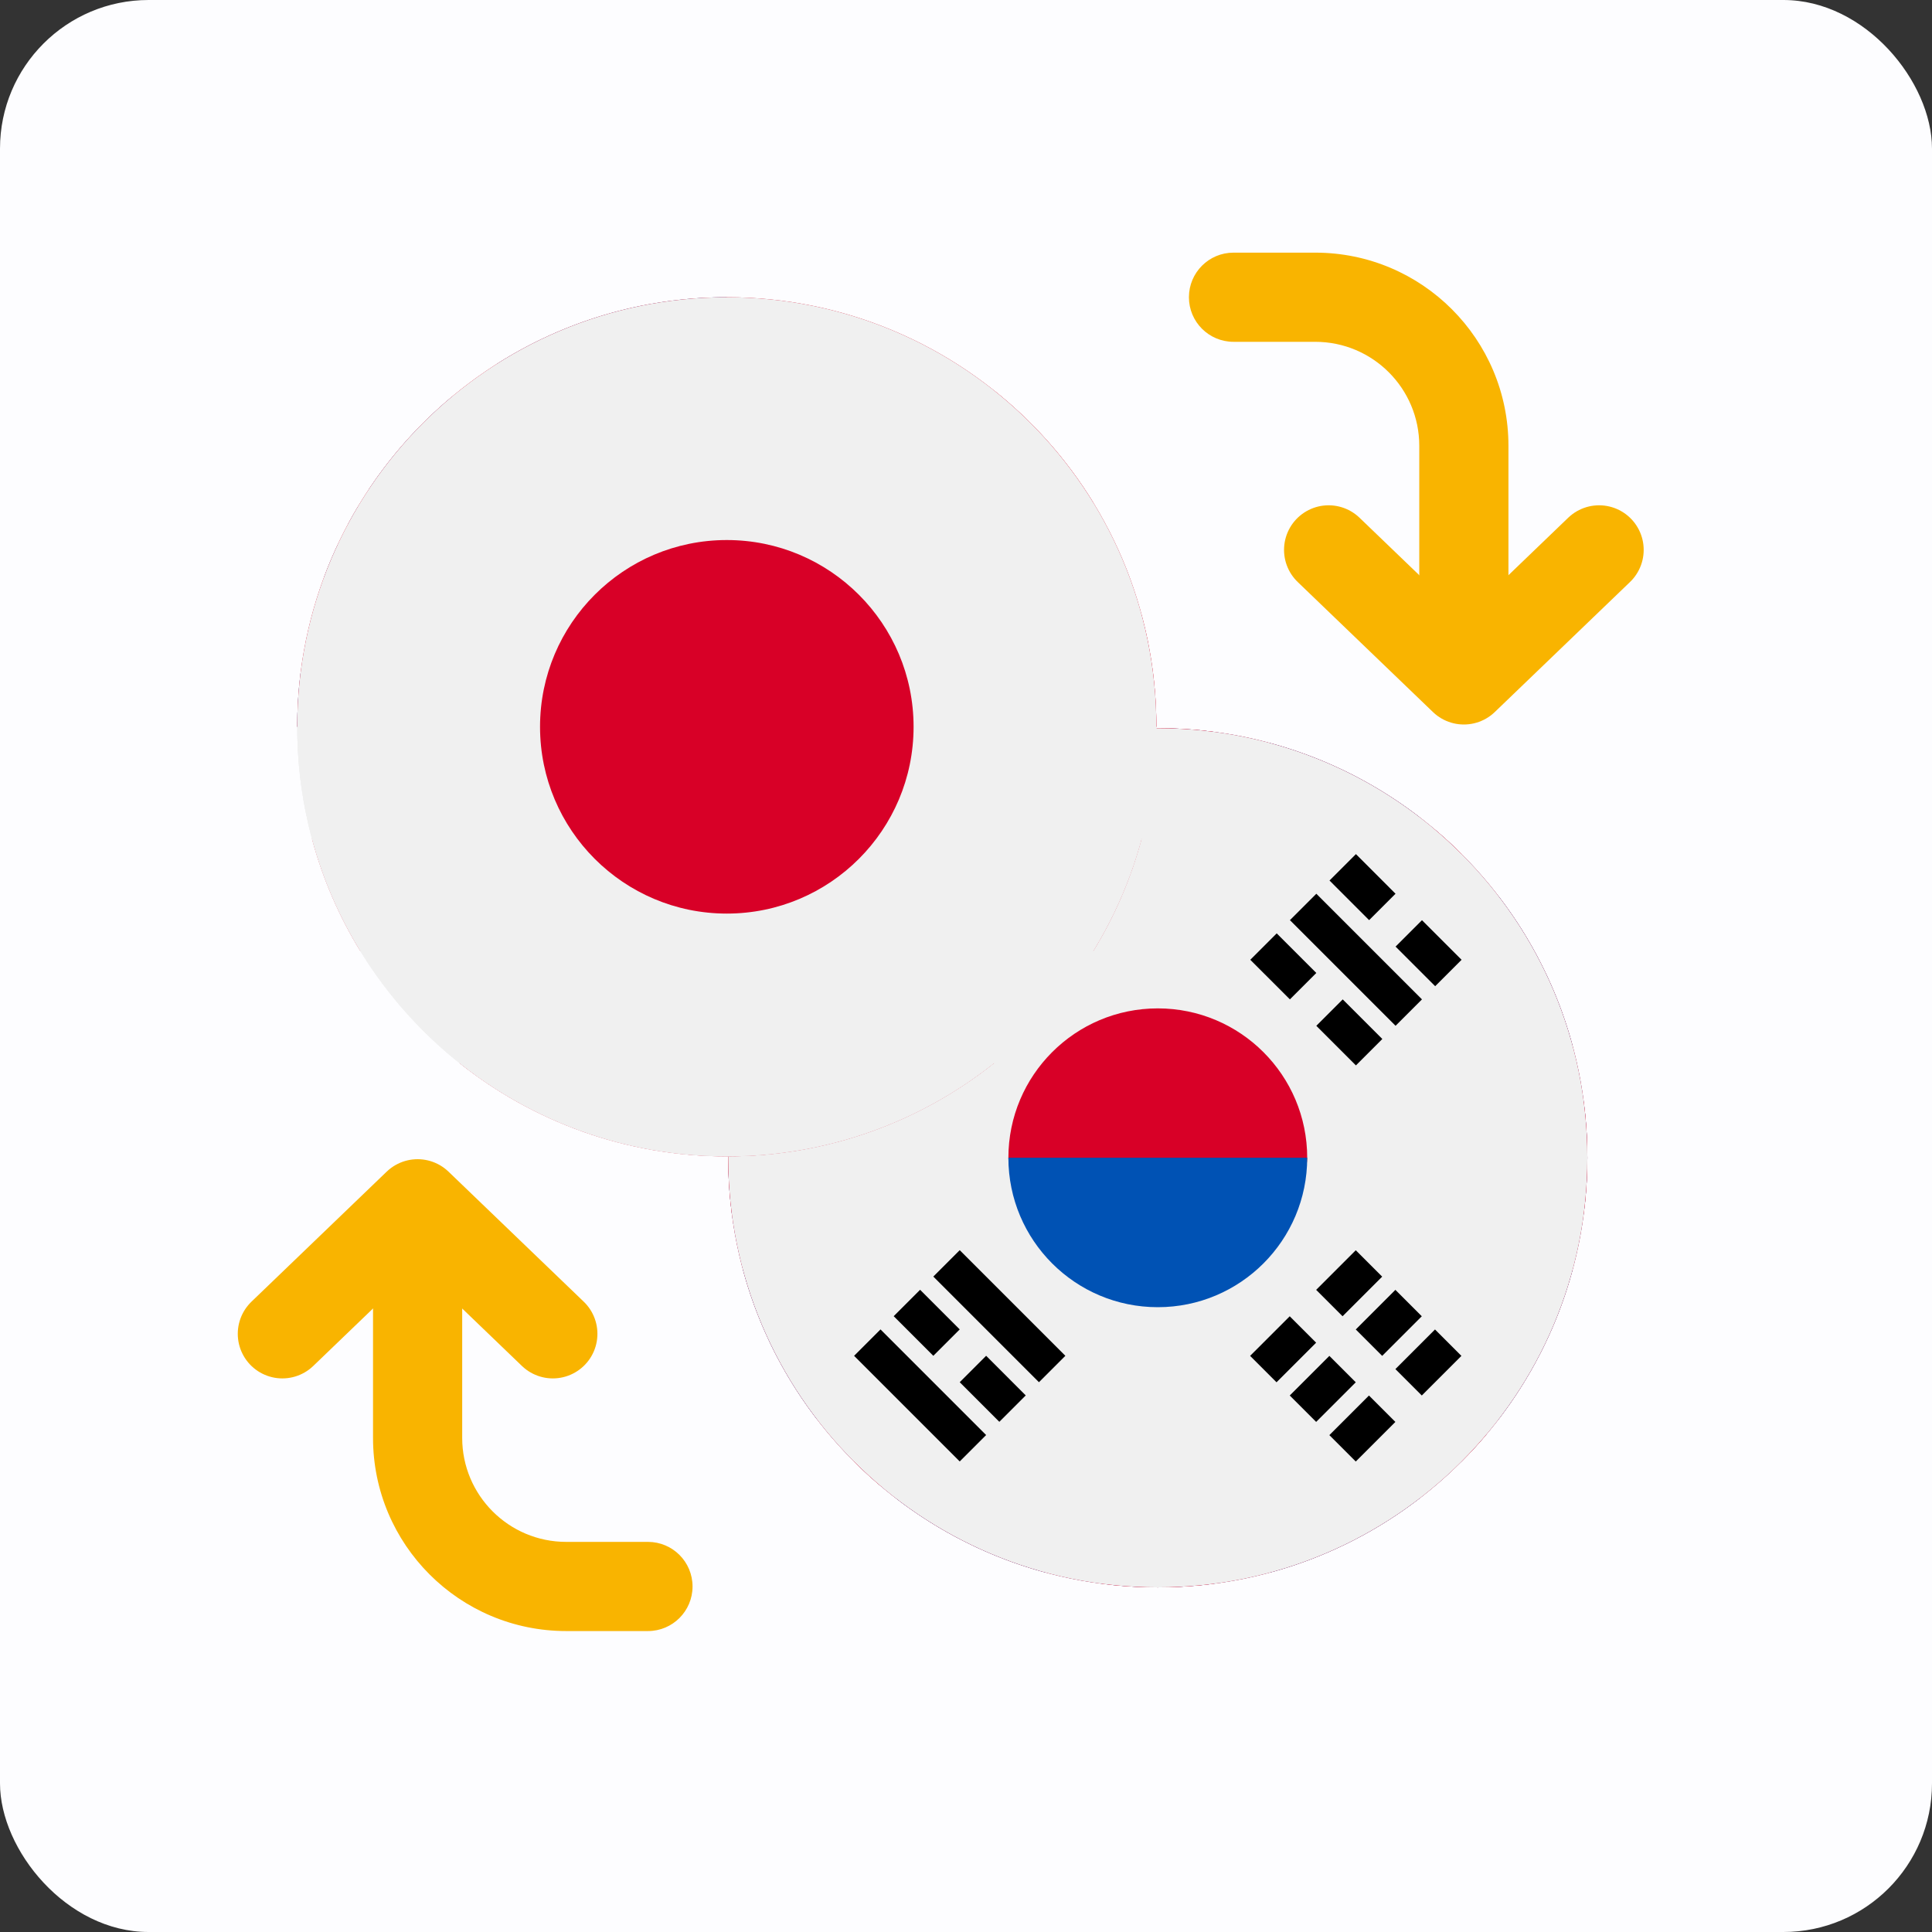 <svg width="130" height="130" viewBox="0 0 130 130" fill="none" xmlns="http://www.w3.org/2000/svg">
<rect x="0" y="0" width="130" height="130" fill="#333333" stroke="none"/>
<rect width="130" height="130" rx="10" fill="#FDFDFF"/>
<path d="M83 17C81.343 17 80 18.343 80 20C80 21.657 81.343 23 83 23L83 17ZM88.5 20L88.5 17L88.5 20ZM83 23L88.5 23L88.5 17L83 17L83 23ZM95.5 30V44.5H101.5V30H95.5ZM88.5 23C92.366 23 95.5 26.134 95.5 30H101.5C101.5 22.82 95.68 17 88.5 17L88.5 23Z" fill="#F9B400"/>
<path d="M43.6 109.75C45.257 109.75 46.6 108.407 46.6 106.75C46.6 105.093 45.257 103.75 43.6 103.75L43.6 109.75ZM38.1 106.75L38.1 109.75L38.1 106.75ZM43.6 103.75L38.1 103.75L38.1 109.75L43.6 109.75L43.6 103.75ZM31.1 96.75V82.25H25.1V96.75H31.1ZM38.1 103.75C34.234 103.75 31.1 100.616 31.1 96.75H25.1C25.1 103.93 30.92 109.75 38.1 109.75L38.1 103.75Z" fill="#F9B400"/>
<g clip-path="url(#clip0_240_4955)">
<path d="M77.905 106.81C93.869 106.81 106.81 93.869 106.81 77.905C106.81 61.941 93.869 49 77.905 49C61.941 49 49 61.941 49 77.905C49 93.869 61.941 106.81 77.905 106.81Z" fill="#0052B4"/>
<path d="M77.905 60.31L78.841 63.191H81.869L79.419 64.971L80.355 67.851L77.905 66.071L75.455 67.851L76.391 64.971L73.94 63.191H76.969L77.905 60.31Z" fill="#FFDA44"/>
<path d="M65.464 65.464L68.162 66.838L70.303 64.697L69.83 67.688L72.528 69.063L69.537 69.537L69.063 72.528L67.688 69.83L64.697 70.304L66.839 68.162L65.464 65.464Z" fill="#FFDA44"/>
<path d="M60.31 77.906L63.191 76.97V73.941L64.971 76.392L67.851 75.456L66.071 77.906L67.851 80.356L64.971 79.42L63.191 81.87V78.842L60.31 77.906Z" fill="#FFDA44"/>
<path d="M65.464 90.346L66.838 87.647L64.697 85.506L67.688 85.98L69.063 83.281L69.537 86.272L72.528 86.746L69.83 88.121L70.303 91.112L68.162 88.971L65.464 90.346Z" fill="#FFDA44"/>
<path d="M77.905 95.499L76.969 92.619H73.94L76.391 90.839L75.455 87.959L77.905 89.739L80.355 87.959L79.419 90.839L81.869 92.619H78.841L77.905 95.499Z" fill="#FFDA44"/>
<path d="M90.347 90.346L87.648 88.971L85.507 91.112L85.98 88.121L83.282 86.746L86.273 86.272L86.747 83.281L88.122 85.98L91.113 85.506L88.971 87.647L90.347 90.346Z" fill="#FFDA44"/>
<path d="M95.499 77.906L92.619 78.842V81.87L90.839 79.42L87.959 80.356L89.739 77.906L87.959 75.456L90.839 76.392L92.619 73.941V76.97L95.499 77.906Z" fill="#FFDA44"/>
<path d="M90.347 65.464L88.972 68.162L91.113 70.303L88.122 69.829L86.747 72.528L86.273 69.537L83.282 69.063L85.98 67.688L85.507 64.697L87.648 66.838L90.347 65.464Z" fill="#FFDA44"/>
</g>
<g clip-path="url(#clip1_240_4955)">
<path d="M77.905 106.81C93.869 106.81 106.81 93.869 106.81 77.905C106.81 61.941 93.869 49 77.905 49C61.941 49 49 61.941 49 77.905C49 93.869 61.941 106.81 77.905 106.81Z" fill="#F0F0F0"/>
<path d="M54.975 60.307C52.704 63.261 50.992 66.665 49.995 70.364H65.032L54.975 60.307Z" fill="#0052B4"/>
<path d="M105.813 70.364C104.816 66.665 103.104 63.261 100.834 60.307L90.776 70.364H105.813Z" fill="#0052B4"/>
<path d="M49.995 85.445C50.992 89.144 52.704 92.549 54.975 95.503L65.032 85.445H49.995Z" fill="#0052B4"/>
<path d="M95.502 54.976C92.548 52.705 89.143 50.993 85.444 49.996V65.033L95.502 54.976Z" fill="#0052B4"/>
<path d="M60.307 100.835C63.261 103.105 66.665 104.817 70.364 105.814V90.777L60.307 100.835Z" fill="#0052B4"/>
<path d="M70.364 49.996C66.665 50.993 63.261 52.705 60.307 54.976L70.364 65.033V49.996Z" fill="#0052B4"/>
<path d="M85.445 105.814C89.144 104.817 92.549 103.105 95.503 100.835L85.445 90.777V105.814Z" fill="#0052B4"/>
<path d="M90.776 85.445L100.834 95.503C103.104 92.549 104.816 89.144 105.813 85.445H90.776Z" fill="#0052B4"/>
<path d="M106.565 74.135H81.675H81.675V49.245C80.441 49.084 79.183 49 77.905 49C76.627 49 75.369 49.084 74.135 49.245V74.135V74.135H49.245C49.084 75.369 49 76.627 49 77.905C49 79.183 49.084 80.441 49.245 81.675H74.135H74.135V106.565C75.369 106.726 76.627 106.81 77.905 106.81C79.183 106.81 80.441 106.726 81.675 106.565V81.675V81.675H106.565C106.726 80.441 106.81 79.183 106.81 77.905C106.81 76.627 106.726 75.369 106.565 74.135V74.135Z" fill="#D80027"/>
<path d="M85.445 85.445L98.344 98.344C98.937 97.751 99.503 97.131 100.043 96.488L89 85.445H85.445V85.445Z" fill="#D80027"/>
<path d="M70.364 85.445H70.364L57.466 98.344C58.059 98.937 58.679 99.503 59.322 100.043L70.364 89V85.445Z" fill="#D80027"/>
<path d="M70.364 70.366V70.365L57.466 57.467C56.872 58.06 56.306 58.68 55.767 59.322L66.81 70.365H70.364V70.366Z" fill="#D80027"/>
<path d="M85.445 70.365L98.344 57.467C97.751 56.873 97.131 56.307 96.488 55.768L85.445 66.811V70.365Z" fill="#D80027"/>
</g>
<g clip-path="url(#clip2_240_4955)">
<path d="M77.905 106.81C93.869 106.81 106.81 93.869 106.81 77.905C106.81 61.941 93.869 49 77.905 49C61.941 49 49 61.941 49 77.905C49 93.869 61.941 106.81 77.905 106.81Z" fill="#D80027"/>
<path d="M64.819 66.592L67.315 74.27H75.388L68.862 79.023L71.357 86.701L64.819 81.959L58.282 86.701L60.788 79.023L54.251 74.27H62.324L64.819 66.592Z" fill="#FFDA44"/>
<path d="M83.269 93.77L81.36 91.422L78.538 92.517L80.175 89.977L78.267 87.617L81.191 88.396L82.84 85.856L82.998 88.882L85.933 89.661L83.099 90.745L83.269 93.77Z" fill="#FFDA44"/>
<path d="M87.063 86.883L87.966 83.992L85.493 82.242L88.519 82.197L89.411 79.307L90.394 82.175L93.419 82.141L90.992 83.947L91.963 86.815L89.49 85.065L87.063 86.883Z" fill="#FFDA44"/>
<path d="M92.178 70.218L90.845 72.939L93.013 75.05L90.021 74.621L88.689 77.331L88.169 74.35L85.166 73.921L87.853 72.51L87.334 69.518L89.502 71.629L92.178 70.218Z" fill="#FFDA44"/>
<path d="M83.348 61.975L83.122 64.989L85.934 66.13L82.987 66.852L82.772 69.878L81.18 67.304L78.233 68.027L80.187 65.712L78.583 63.149L81.395 64.289L83.348 61.975Z" fill="#FFDA44"/>
</g>
<g clip-path="url(#clip3_240_4955)">
<path d="M77.905 106.81C93.869 106.81 106.81 93.869 106.81 77.905C106.81 61.941 93.869 49 77.905 49C61.941 49 49 61.941 49 77.905C49 93.869 61.941 106.81 77.905 106.81Z" fill="#F0F0F0"/>
<path d="M87.959 77.906C87.959 80.419 83.458 86.703 77.905 86.703C72.353 86.703 67.852 80.419 67.852 77.906C67.852 72.353 72.353 67.852 77.905 67.852C83.458 67.852 87.959 72.353 87.959 77.906Z" fill="#D80027"/>
<path d="M87.959 77.904C87.959 83.457 83.458 87.958 77.905 87.958C72.353 87.958 67.852 83.457 67.852 77.904" fill="#0052B4"/>
<path d="M88.561 86.791L91.226 84.126L93.003 85.903L90.338 88.568L88.561 86.791Z" fill="black"/>
<path d="M84.117 91.234L86.783 88.569L88.56 90.346L85.894 93.011L84.117 91.234Z" fill="black"/>
<path d="M93.893 92.123L96.558 89.457L98.335 91.235L95.67 93.9L93.893 92.123Z" fill="black"/>
<path d="M89.449 96.566L92.115 93.901L93.892 95.678L91.226 98.343L89.449 96.566Z" fill="black"/>
<path d="M91.227 89.457L93.892 86.791L95.669 88.569L93.004 91.234L91.227 89.457Z" fill="black"/>
<path d="M86.784 93.9L89.45 91.235L91.227 93.012L88.561 95.677L86.784 93.9Z" fill="black"/>
<path d="M93.904 69.023L86.796 61.915L88.573 60.138L95.681 67.246L93.904 69.023Z" fill="black"/>
<path d="M86.795 67.246L84.129 64.581L85.906 62.804L88.572 65.469L86.795 67.246Z" fill="black"/>
<path d="M91.237 71.689L88.572 69.024L90.349 67.247L93.014 69.912L91.237 71.689Z" fill="black"/>
<path d="M92.125 61.914L89.46 59.248L91.237 57.471L93.902 60.137L92.125 61.914Z" fill="black"/>
<path d="M96.57 66.359L93.905 63.694L95.682 61.917L98.347 64.582L96.57 66.359Z" fill="black"/>
<path d="M59.247 89.453L66.355 96.561L64.578 98.338L57.47 91.23L59.247 89.453Z" fill="black"/>
<path d="M66.355 91.228L69.02 93.894L67.243 95.671L64.578 93.005L66.355 91.228Z" fill="black"/>
<path d="M61.912 86.787L64.578 89.453L62.801 91.23L60.135 88.564L61.912 86.787Z" fill="black"/>
<path d="M64.578 84.121L71.686 91.229L69.909 93.006L62.801 85.898L64.578 84.121Z" fill="black"/>
<path d="M66.355 59.244L59.246 66.352L57.469 64.575L64.577 57.467L66.355 59.244Z" fill="black"/>
<path d="M69.019 61.908L61.911 69.016L60.134 67.239L67.243 60.131L69.019 61.908Z" fill="black"/>
<path d="M71.689 64.576L64.58 71.684L62.803 69.907L69.912 62.799L71.689 64.576Z" fill="black"/>
</g>
<g clip-path="url(#clip4_240_4955)">
<path d="M48.905 77.81C64.869 77.81 77.81 64.869 77.81 48.905C77.81 32.941 64.869 20 48.905 20C32.941 20 20 32.941 20 48.905C20 64.869 32.941 77.81 48.905 77.81Z" fill="#F0F0F0"/>
<path d="M47.648 48.906H77.809C77.809 46.297 77.462 43.769 76.814 41.365H47.648V48.906Z" fill="#D80027"/>
<path d="M47.648 33.826H73.567C71.797 30.938 69.535 28.386 66.897 26.285H47.648V33.826Z" fill="#D80027"/>
<path d="M48.904 77.811C55.707 77.811 61.959 75.46 66.897 71.527H30.911C35.849 75.46 42.101 77.811 48.904 77.811Z" fill="#D80027"/>
<path d="M24.242 63.988H73.567C74.988 61.67 76.089 59.136 76.814 56.447H20.995C21.72 59.136 22.821 61.67 24.242 63.988V63.988Z" fill="#D80027"/>
<path d="M33.389 24.514H36.023L33.573 26.294L34.509 29.174L32.059 27.394L29.609 29.174L30.418 26.686C28.26 28.483 26.369 30.588 24.811 32.934H25.655L24.096 34.067C23.853 34.472 23.62 34.884 23.396 35.302L24.141 37.594L22.752 36.585C22.406 37.317 22.09 38.065 21.806 38.829L22.627 41.354H25.655L23.205 43.134L24.141 46.015L21.691 44.234L20.223 45.301C20.077 46.482 20 47.684 20 48.905H48.905C48.905 32.941 48.905 31.059 48.905 20C43.195 20 37.872 21.656 33.389 24.514V24.514ZM34.509 46.015L32.059 44.234L29.609 46.015L30.545 43.134L28.095 41.354H31.123L32.059 38.474L32.995 41.354H36.023L33.573 43.134L34.509 46.015ZM33.573 34.714L34.509 37.594L32.059 35.814L29.609 37.594L30.545 34.714L28.095 32.934H31.123L32.059 30.054L32.995 32.934H36.023L33.573 34.714ZM44.877 46.015L42.427 44.234L39.977 46.015L40.913 43.134L38.463 41.354H41.492L42.427 38.474L43.363 41.354H46.392L43.941 43.134L44.877 46.015ZM43.941 34.714L44.877 37.594L42.427 35.814L39.977 37.594L40.913 34.714L38.463 32.934H41.492L42.427 30.054L43.363 32.934H46.392L43.941 34.714ZM43.941 26.294L44.877 29.174L42.427 27.394L39.977 29.174L40.913 26.294L38.463 24.514H41.492L42.427 21.634L43.363 24.514H46.392L43.941 26.294Z" fill="#0052B4"/>
</g>
<g clip-path="url(#clip5_240_4955)">
<path d="M48.905 77.81C64.869 77.81 77.81 64.869 77.81 48.905C77.81 32.941 64.869 20 48.905 20C32.941 20 20 32.941 20 48.905C20 64.869 32.941 77.81 48.905 77.81Z" fill="#F0F0F0"/>
<path d="M20 48.905C20 32.941 32.941 20 48.905 20C64.869 20 77.81 32.941 77.81 48.905" fill="#D80027"/>
<path d="M37.594 35.082C37.594 30.871 40.554 27.353 44.507 26.49C43.899 26.357 43.269 26.285 42.621 26.285C37.763 26.285 33.824 30.224 33.824 35.082C33.824 39.941 37.763 43.88 42.621 43.88C43.269 43.88 43.899 43.808 44.507 43.675C40.554 42.812 37.594 39.294 37.594 35.082V35.082Z" fill="#F0F0F0"/>
<path d="M48.906 26.914L49.529 28.834H51.548L49.915 30.021L50.539 31.941L48.906 30.754L47.272 31.941L47.896 30.021L46.263 28.834H48.282L48.906 26.914Z" fill="#F0F0F0"/>
<path d="M44.007 30.684L44.631 32.604H46.65L45.017 33.79L45.641 35.711L44.007 34.524L42.374 35.711L42.998 33.79L41.364 32.604H43.383L44.007 30.684Z" fill="#F0F0F0"/>
<path d="M53.803 30.684L54.427 32.604H56.446L54.812 33.79L55.436 35.711L53.803 34.524L52.17 35.711L52.794 33.79L51.16 32.604H53.179L53.803 30.684Z" fill="#F0F0F0"/>
<path d="M51.918 36.34L52.542 38.26H54.561L52.928 39.447L53.551 41.367L51.918 40.18L50.285 41.367L50.909 39.447L49.275 38.26H51.294L51.918 36.34Z" fill="#F0F0F0"/>
<path d="M45.893 36.34L46.517 38.26H48.536L46.902 39.447L47.526 41.367L45.893 40.18L44.259 41.367L44.883 39.447L43.25 38.26H45.269L45.893 36.34Z" fill="#F0F0F0"/>
</g>
<path d="M107.6 37L98.5 45.75L89.4 37" stroke="#F9B400" stroke-width="6" stroke-linecap="round" stroke-linejoin="round"/>
<path d="M18.999 89.75L28.099 81L37.199 89.75" stroke="#F9B400" stroke-width="6" stroke-linecap="round" stroke-linejoin="round"/>
<g clip-path="url(#clip6_240_4955)">
<path d="M48.905 77.81C64.869 77.81 77.81 64.869 77.81 48.905C77.81 32.941 64.869 20 48.905 20C32.941 20 20 32.941 20 48.905C20 64.869 32.941 77.81 48.905 77.81Z" fill="#F0F0F0"/>
<path d="M48.905 61.473C55.846 61.473 61.473 55.846 61.473 48.905C61.473 41.965 55.846 36.338 48.905 36.338C41.965 36.338 36.338 41.965 36.338 48.905C36.338 55.846 41.965 61.473 48.905 61.473Z" fill="#D80027"/>
</g>
<defs>
<clipPath id="clip0_240_4955">
<rect width="57.81" height="57.81" fill="white" transform="translate(49 49)"/>
</clipPath>
<clipPath id="clip1_240_4955">
<rect width="57.81" height="57.81" fill="white" transform="translate(49 49)"/>
</clipPath>
<clipPath id="clip2_240_4955">
<rect width="57.81" height="57.81" fill="white" transform="translate(49 49)"/>
</clipPath>
<clipPath id="clip3_240_4955">
<rect width="57.81" height="57.81" fill="white" transform="translate(49 49)"/>
</clipPath>
<clipPath id="clip4_240_4955">
<rect width="57.81" height="57.81" fill="white" transform="translate(20 20)"/>
</clipPath>
<clipPath id="clip5_240_4955">
<rect width="57.81" height="57.81" fill="white" transform="translate(20 20)"/>
</clipPath>
<clipPath id="clip6_240_4955">
<rect width="57.81" height="57.81" fill="white" transform="translate(20 20)"/>
</clipPath>
</defs>
</svg>
